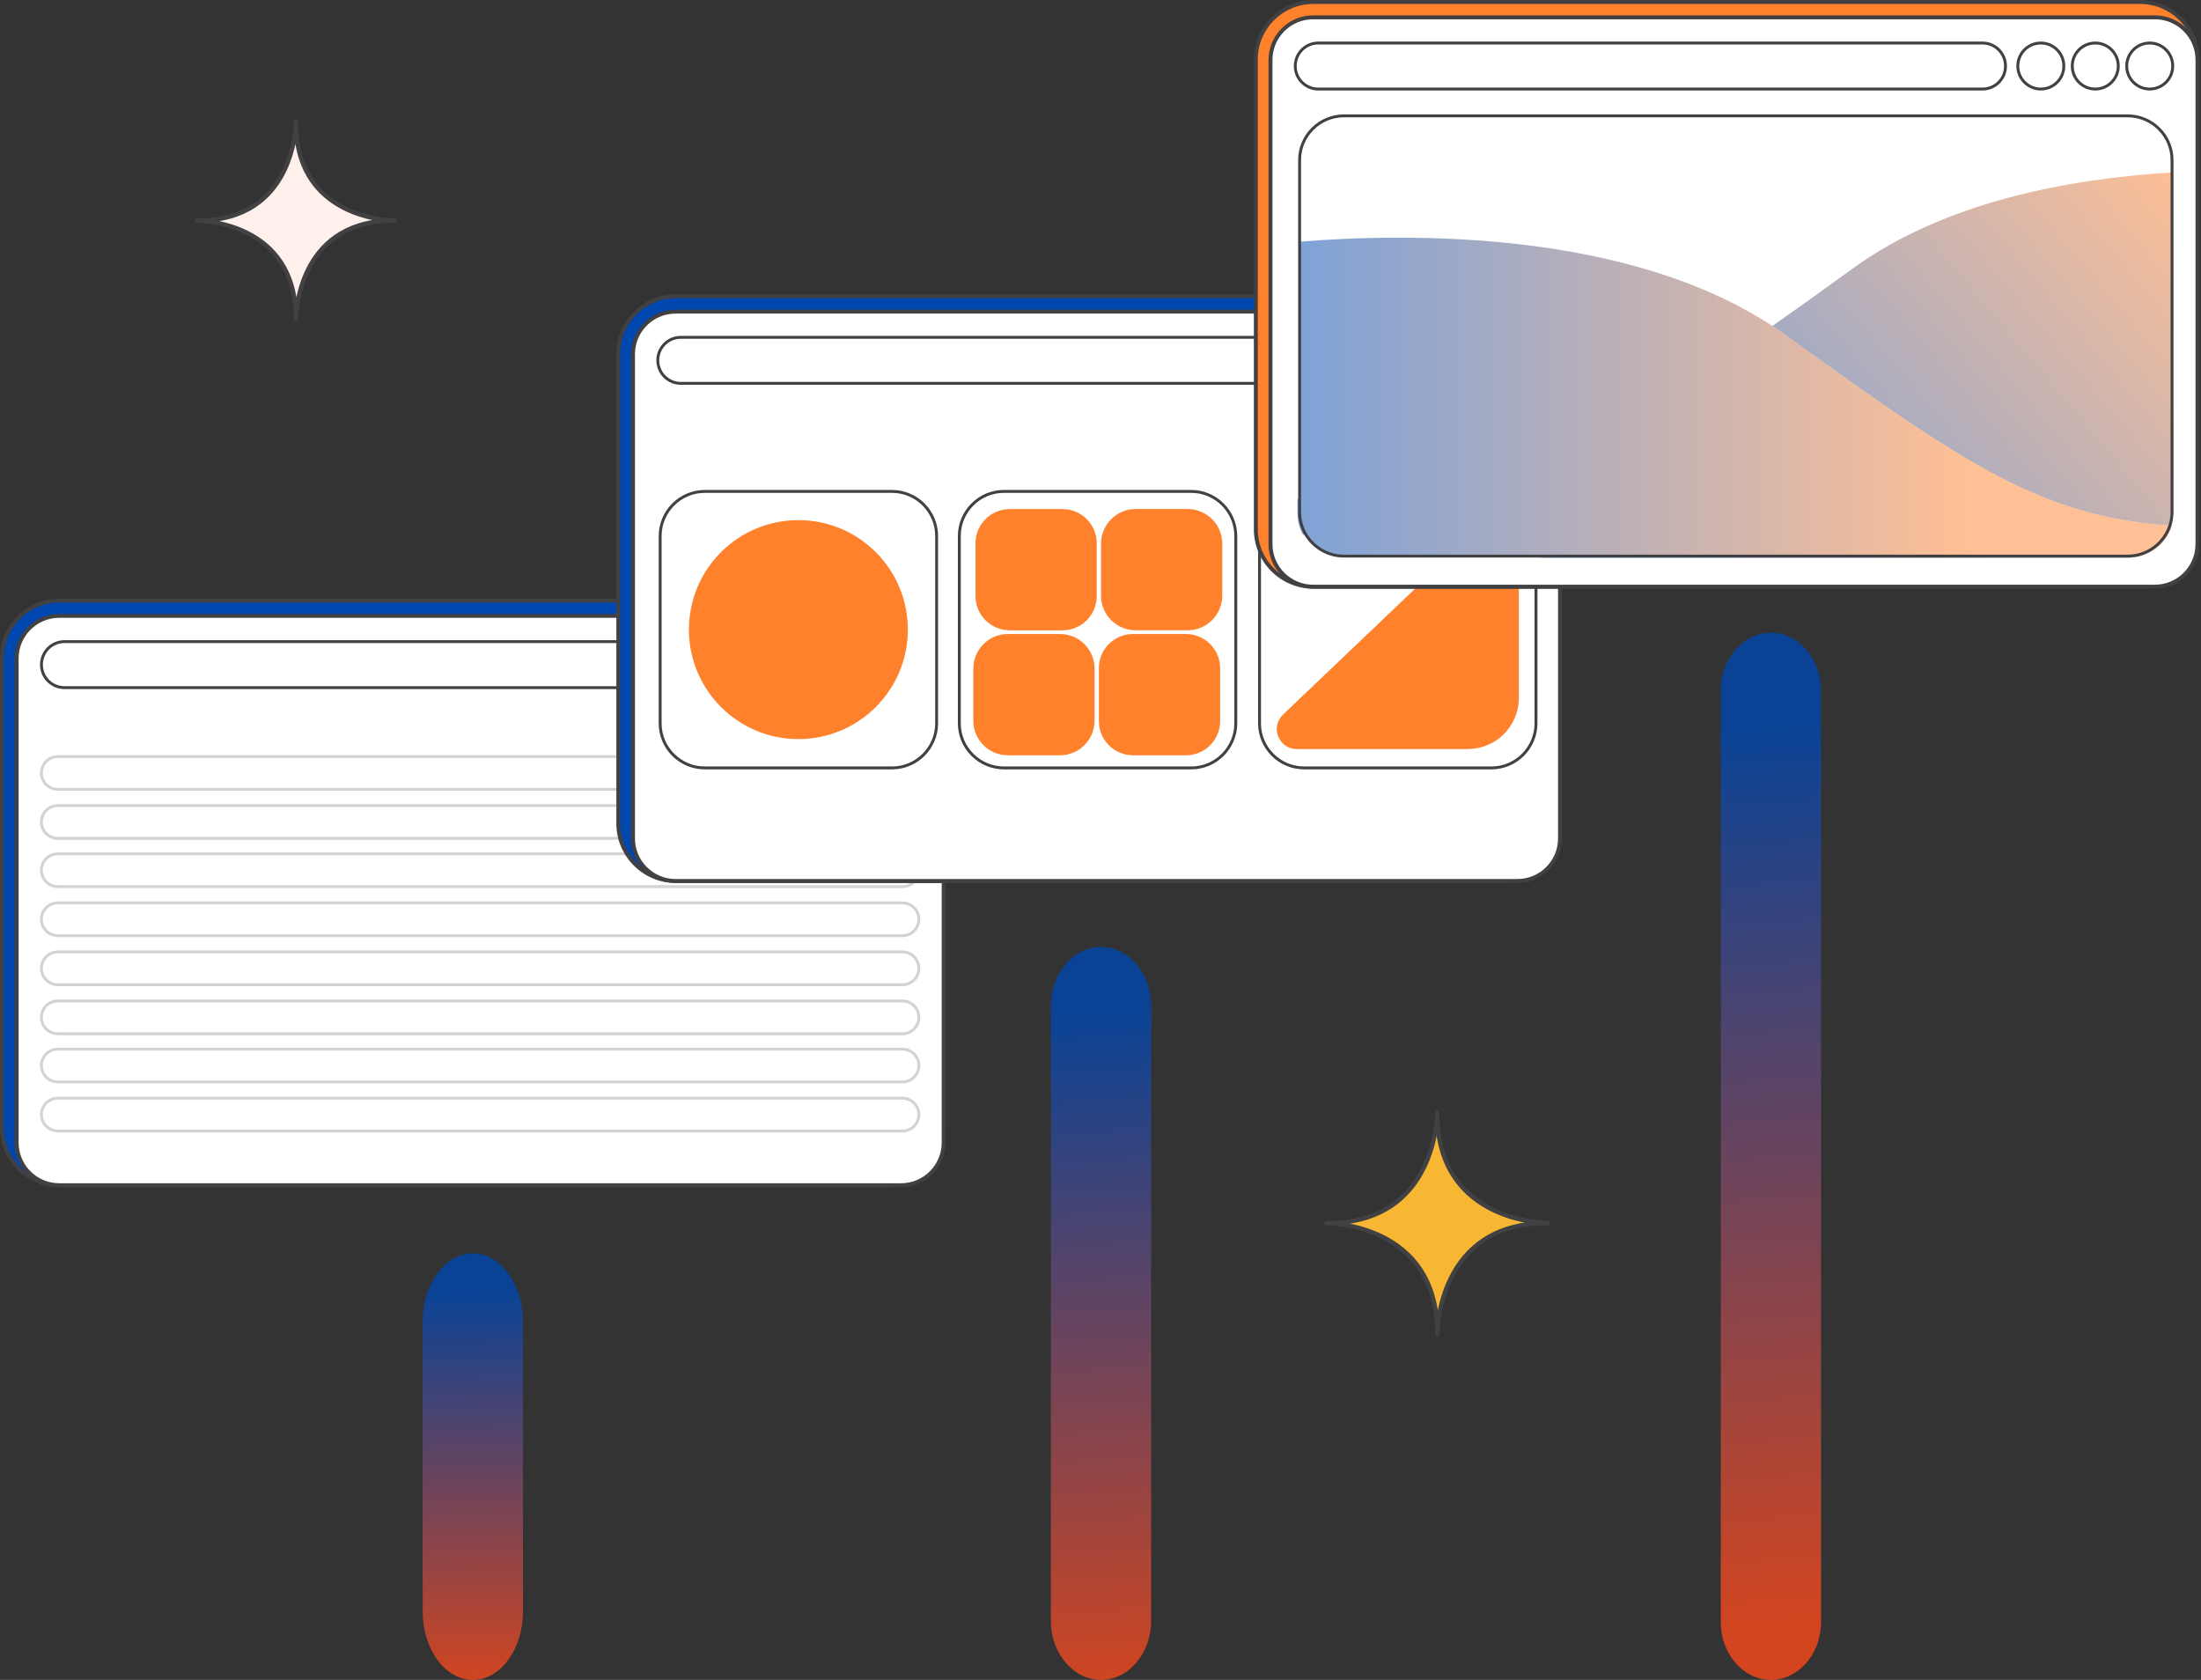 <svg width="380" height="290" viewBox="0 0 380 290" fill="none" xmlns="http://www.w3.org/2000/svg">
                <rect x="0" y="0" width="380" height="290" fill="#333333" stroke="none"/>
                <path d="M51.09 55.144C51.09 54.655 51.225 38.515 67.284 38.081H68.171C68.134 38.081 67.963 38.081 67.709 38.072C67.782 38.072 67.845 38.063 67.926 38.063H67.583C64.57 37.9 51.09 36.308 51.09 21.226V21C51.09 21.47 50.972 38.081 34.226 38.081H34C34.47 38.081 51.081 38.198 51.081 54.926V54.347L51.09 55.144Z" fill="#FFF0EB" stroke="#414042" stroke-width="0.75" stroke-miterlimit="10" stroke-linecap="round" stroke-linejoin="round"/>
                <path d="M10.259 204.617C4.786 204.617 0.344 200.166 0.344 194.702V113.595C0.344 108.122 4.795 103.68 10.259 103.68H153.003C158.468 103.68 162.919 108.131 162.919 113.595V194.702C162.919 200.175 158.468 204.617 153.003 204.617H10.259Z" fill="#0047AF"/>
                <path d="M153.003 104.014C158.287 104.014 162.584 108.312 162.584 113.595V194.702C162.584 199.985 158.287 204.283 153.003 204.283H10.259C4.976 204.283 0.679 199.985 0.679 194.702V113.595C0.679 108.312 4.976 104.014 10.259 104.014H153.003ZM153.003 103.336H10.259C4.614 103.336 0 107.95 0 113.595V194.702C0 200.347 4.614 204.961 10.259 204.961H153.003C158.649 204.961 163.263 200.347 163.263 194.702V113.595C163.263 107.95 158.649 103.336 153.003 103.336Z" fill="#414042"/>
                <path d="M10.223 204.616C6.17 204.616 2.868 201.314 2.868 197.261V113.676C2.868 109.622 6.17 106.32 10.223 106.32H155.564C159.617 106.32 162.919 109.622 162.919 113.676V197.261C162.919 201.314 159.617 204.616 155.564 204.616H10.223Z" fill="white"/>
                <path d="M155.573 106.655C159.445 106.655 162.584 109.803 162.584 113.667V197.252C162.584 201.124 159.436 204.263 155.573 204.263H10.223C6.351 204.263 3.212 201.115 3.212 197.252V113.667C3.212 109.794 6.36 106.655 10.223 106.655H155.573ZM155.573 105.977H10.223C5.989 105.977 2.533 109.442 2.533 113.667V197.252C2.533 201.486 5.998 204.942 10.223 204.942H155.564C159.798 204.942 163.254 201.477 163.254 197.252V113.667C163.263 109.442 159.798 105.977 155.573 105.977Z" fill="#414042"/>
                <path d="M125.808 118.705H11.128C8.929 118.705 7.156 116.923 7.156 114.733C7.156 112.535 8.939 110.762 11.128 110.762H125.808C128.006 110.762 129.78 112.544 129.78 114.733C129.78 116.923 128.006 118.705 125.808 118.705Z" stroke="#414042" stroke-width="0.5" stroke-miterlimit="10"/>
                <path d="M135.877 118.705C133.678 118.705 131.905 116.923 131.905 114.733C131.905 112.535 133.688 110.762 135.877 110.762C138.075 110.762 139.849 112.544 139.849 114.733C139.849 116.923 138.066 118.705 135.877 118.705Z" stroke="#414042" stroke-width="0.5" stroke-miterlimit="10"/>
                <path d="M145.268 118.705C143.069 118.705 141.296 116.923 141.296 114.733C141.296 112.535 143.078 110.762 145.268 110.762C147.466 110.762 149.239 112.544 149.239 114.733C149.248 116.923 147.466 118.705 145.268 118.705Z" stroke="#414042" stroke-width="0.5" stroke-miterlimit="10"/>
                <path d="M154.667 118.705C152.469 118.705 150.695 116.923 150.695 114.733C150.695 112.535 152.478 110.762 154.667 110.762C156.865 110.762 158.639 112.544 158.639 114.733C158.648 116.923 156.865 118.705 154.667 118.705Z" stroke="#414042" stroke-width="0.5" stroke-miterlimit="10"/>
                <path d="M155.817 136.265H9.979C8.423 136.265 7.147 134.989 7.147 133.433C7.147 131.877 8.423 130.602 9.979 130.602H155.808C157.364 130.602 158.64 131.877 158.64 133.433C158.649 134.989 157.373 136.265 155.817 136.265Z" stroke="#D1D3D4" stroke-width="0.5" stroke-miterlimit="10"/>
                <path d="M155.817 144.732H9.979C8.423 144.732 7.147 143.456 7.147 141.9C7.147 140.344 8.423 139.068 9.979 139.068H155.808C157.364 139.068 158.64 140.344 158.64 141.9C158.649 143.465 157.373 144.732 155.817 144.732Z" stroke="#D1D3D4" stroke-width="0.5" stroke-miterlimit="10"/>
                <path d="M155.817 153.056H9.979C8.423 153.056 7.147 151.78 7.147 150.224C7.147 148.668 8.423 147.393 9.979 147.393H155.808C157.364 147.393 158.64 148.668 158.64 150.224C158.649 151.78 157.373 153.056 155.817 153.056Z" stroke="#D1D3D4" stroke-width="0.5" stroke-miterlimit="10"/>
                <path d="M155.817 161.525H9.979C8.423 161.525 7.147 160.249 7.147 158.693C7.147 157.137 8.423 155.861 9.979 155.861H155.808C157.364 155.861 158.64 157.137 158.64 158.693C158.649 160.249 157.373 161.525 155.817 161.525Z" stroke="#D1D3D4" stroke-width="0.5" stroke-miterlimit="10"/>
                <path d="M155.817 169.992H9.979C8.423 169.992 7.147 168.716 7.147 167.16C7.147 165.604 8.423 164.328 9.979 164.328H155.808C157.364 164.328 158.64 165.604 158.64 167.16C158.649 168.716 157.373 169.992 155.817 169.992Z" stroke="#D1D3D4" stroke-width="0.5" stroke-miterlimit="10"/>
                <path d="M155.817 178.458H9.979C8.423 178.458 7.147 177.183 7.147 175.627C7.147 174.071 8.423 172.795 9.979 172.795H155.808C157.364 172.795 158.64 174.071 158.64 175.627C158.649 177.183 157.373 178.458 155.817 178.458Z" stroke="#D1D3D4" stroke-width="0.5" stroke-miterlimit="10"/>
                <path d="M155.817 186.775H9.979C8.423 186.775 7.147 185.499 7.147 183.943C7.147 182.387 8.423 181.111 9.979 181.111H155.808C157.364 181.111 158.64 182.387 158.64 183.943C158.649 185.499 157.373 186.775 155.817 186.775Z" stroke="#D1D3D4" stroke-width="0.5" stroke-miterlimit="10"/>
                <path d="M155.817 195.242H9.979C8.423 195.242 7.147 193.966 7.147 192.41C7.147 190.854 8.423 189.578 9.979 189.578H155.808C157.364 189.578 158.64 190.854 158.64 192.41C158.649 193.966 157.373 195.242 155.817 195.242Z" stroke="#D1D3D4" stroke-width="0.5" stroke-miterlimit="10"/>
                <path d="M116.671 152.088C111.198 152.088 106.756 147.637 106.756 142.173V61.066C106.756 55.602 111.207 51.15 116.671 51.15H259.415C264.88 51.15 269.331 55.602 269.331 61.066V142.173C269.331 147.646 264.88 152.088 259.415 152.088H116.671Z" fill="#0047AF"/>
                <path d="M259.415 51.485C264.699 51.485 268.996 55.782 268.996 61.066V142.173C268.996 147.456 264.699 151.753 259.415 151.753H116.671C111.388 151.753 107.091 147.456 107.091 142.173V61.066C107.091 55.782 111.388 51.485 116.671 51.485H259.415ZM259.415 50.807H116.671C111.026 50.807 106.412 55.421 106.412 61.066V142.173C106.412 147.818 111.026 152.432 116.671 152.432H259.415C265.061 152.432 269.675 147.818 269.675 142.173V61.066C269.675 55.43 265.061 50.807 259.415 50.807Z" fill="#414042"/>
                <path d="M116.636 152.087C112.582 152.087 109.28 148.785 109.28 144.732V61.146C109.28 57.093 112.582 53.791 116.636 53.791H261.976C266.029 53.791 269.331 57.093 269.331 61.146V144.732C269.331 148.785 266.029 152.087 261.976 152.087H116.636Z" fill="white"/>
                <path d="M261.985 54.136C265.857 54.136 268.996 57.284 268.996 61.147V144.733C268.996 148.605 265.848 151.744 261.985 151.744H116.635C112.763 151.744 109.624 148.596 109.624 144.733V61.147C109.624 57.275 112.772 54.136 116.635 54.136H261.985ZM261.985 53.457H116.635C112.401 53.457 108.945 56.922 108.945 61.147V144.733C108.945 148.967 112.41 152.422 116.635 152.422H261.976C266.21 152.422 269.666 148.957 269.666 144.733V61.147C269.675 56.922 266.21 53.457 261.985 53.457Z" fill="#414042"/>
                <path d="M232.22 66.176H117.54C115.342 66.176 113.568 64.393 113.568 62.204C113.568 60.006 115.351 58.232 117.54 58.232H232.22C234.419 58.232 236.192 60.015 236.192 62.204C236.201 64.393 234.419 66.176 232.22 66.176Z" stroke="#414042" stroke-width="0.5" stroke-miterlimit="10"/>
                <path d="M242.29 66.176C240.092 66.176 238.318 64.393 238.318 62.204C238.318 60.006 240.101 58.232 242.29 58.232C244.488 58.232 246.262 60.015 246.262 62.204C246.262 64.393 244.479 66.176 242.29 66.176Z" stroke="#414042" stroke-width="0.5" stroke-miterlimit="10"/>
                <path d="M251.689 66.176C249.491 66.176 247.718 64.393 247.718 62.204C247.718 60.006 249.5 58.232 251.689 58.232C253.888 58.232 255.661 60.015 255.661 62.204C255.661 64.393 253.879 66.176 251.689 66.176Z" stroke="#414042" stroke-width="0.5" stroke-miterlimit="10"/>
                <path d="M261.08 66.176C258.882 66.176 257.108 64.393 257.108 62.204C257.108 60.006 258.891 58.232 261.08 58.232C263.278 58.232 265.052 60.015 265.052 62.204C265.061 64.393 263.278 66.176 261.08 66.176Z" stroke="#414042" stroke-width="0.5" stroke-miterlimit="10"/>
                <path d="M121.666 132.564H154.018C158.252 132.564 161.708 129.099 161.708 124.874V92.522C161.708 88.288 158.243 84.832 154.018 84.832H121.666C117.432 84.832 113.976 88.297 113.976 92.522V124.874C113.967 129.099 117.432 132.564 121.666 132.564Z" stroke="#414042" stroke-width="0.5" stroke-miterlimit="10"/>
                <path d="M137.842 127.588C148.279 127.588 156.741 119.126 156.741 108.688C156.741 98.251 148.279 89.789 137.842 89.789C127.404 89.789 118.942 98.251 118.942 108.688C118.942 119.126 127.404 127.588 137.842 127.588Z" fill="#FF812C"/>
                <path d="M173.315 132.564H205.667C209.901 132.564 213.357 129.099 213.357 124.874V92.522C213.357 88.288 209.892 84.832 205.667 84.832H173.315C169.081 84.832 165.625 88.297 165.625 92.522V124.874C165.625 129.099 169.09 132.564 173.315 132.564Z" stroke="#414042" stroke-width="0.5" stroke-miterlimit="10"/>
                <path d="M183.439 108.807H174.329C171.063 108.807 168.421 106.165 168.421 102.899V93.789C168.421 90.523 171.063 87.881 174.329 87.881H183.439C186.705 87.881 189.347 90.523 189.347 93.789V102.899C189.347 106.165 186.705 108.807 183.439 108.807Z" fill="#FF812C"/>
                <path d="M205.035 108.806H196.078C192.767 108.806 190.089 106.128 190.089 102.817V93.86C190.089 90.549 192.767 87.871 196.078 87.871H205.035C208.346 87.871 211.024 90.549 211.024 93.86V102.817C211.024 106.128 208.337 108.806 205.035 108.806Z" fill="#FF812C"/>
                <path d="M183.005 130.384H174.012C170.719 130.384 168.041 127.715 168.041 124.413V115.42C168.041 112.127 170.71 109.449 174.012 109.449H183.005C186.298 109.449 188.976 112.118 188.976 115.42V124.413C188.976 127.706 186.307 130.384 183.005 130.384Z" fill="#FF812C"/>
                <path d="M204.754 130.384H195.616C192.36 130.384 189.718 127.742 189.718 124.485V115.348C189.718 112.091 192.36 109.449 195.616 109.449H204.754C208.011 109.449 210.653 112.091 210.653 115.348V124.485C210.653 127.742 208.011 130.384 204.754 130.384Z" fill="#FF812C"/>
                <path d="M225.145 132.564H257.497C261.731 132.564 265.187 129.099 265.187 124.874V92.522C265.187 88.288 261.722 84.832 257.497 84.832H225.145C220.911 84.832 217.455 88.297 217.455 92.522V124.874C217.455 129.099 220.92 132.564 225.145 132.564Z" stroke="#414042" stroke-width="0.5" stroke-miterlimit="10"/>
                <path d="M253.408 129.308H223.878C220.775 129.308 219.255 125.518 221.499 123.373L256.411 90.098C258.601 88.008 262.228 89.565 262.228 92.586V120.469C262.238 125.355 258.284 129.308 253.408 129.308Z" fill="#FF812C"/>
                <path d="M226.737 101.281C221.263 101.281 216.821 96.83 216.821 91.366V10.259C216.821 4.786 221.272 0.344 226.737 0.344H369.481C374.954 0.344 379.396 4.795 379.396 10.259V91.366C379.396 96.839 374.945 101.281 369.481 101.281H226.737Z" fill="#FF812C"/>
                <path d="M369.481 0.679C374.764 0.679 379.062 4.976 379.062 10.259V91.366C379.062 96.649 374.764 100.947 369.481 100.947H226.737C221.453 100.947 217.156 96.649 217.156 91.366V10.259C217.156 4.976 221.453 0.679 226.737 0.679H369.481ZM369.481 0H226.737C221.092 0 216.478 4.614 216.478 10.259V91.366C216.478 97.011 221.092 101.625 226.737 101.625H369.481C375.126 101.625 379.74 97.011 379.74 91.366V10.259C379.74 4.614 375.126 0 369.481 0Z" fill="#414042"/>
                <path d="M226.701 101.28C222.648 101.28 219.346 97.978 219.346 93.925V10.34C219.346 6.287 222.648 2.984 226.701 2.984H372.041C376.095 2.984 379.397 6.287 379.397 10.34V93.925C379.397 97.978 376.095 101.28 372.041 101.28H226.701Z" fill="white"/>
                <path d="M372.041 3.329C375.913 3.329 379.053 6.477 379.053 10.34V93.926C379.053 97.798 375.904 100.937 372.041 100.937H226.701C222.829 100.937 219.689 97.789 219.689 93.926V10.34C219.689 6.468 222.838 3.329 226.701 3.329H372.041ZM372.041 2.65H226.701C222.467 2.65 219.011 6.115 219.011 10.34V93.926C219.011 98.16 222.476 101.616 226.701 101.616H372.041C376.275 101.616 379.731 98.151 379.731 93.926V10.34C379.74 6.106 376.275 2.65 372.041 2.65Z" fill="#414042"/>
                <path d="M342.286 15.369H227.597C225.398 15.369 223.625 13.587 223.625 11.397C223.625 9.199 225.407 7.426 227.597 7.426H342.277C344.475 7.426 346.248 9.208 346.248 11.397C346.257 13.587 344.484 15.369 342.286 15.369Z" stroke="#414042" stroke-width="0.5" stroke-miterlimit="10"/>
                <path d="M352.346 15.369C350.147 15.369 348.374 13.587 348.374 11.397C348.374 9.199 350.156 7.426 352.346 7.426C354.544 7.426 356.317 9.208 356.317 11.397C356.326 13.587 354.544 15.369 352.346 15.369Z" stroke="#414042" stroke-width="0.5" stroke-miterlimit="10"/>
                <path d="M361.745 15.369C359.547 15.369 357.773 13.587 357.773 11.397C357.773 9.199 359.556 7.426 361.745 7.426C363.944 7.426 365.717 9.208 365.717 11.397C365.726 13.587 363.944 15.369 361.745 15.369Z" stroke="#414042" stroke-width="0.5" stroke-miterlimit="10"/>
                <path d="M371.145 15.369C368.947 15.369 367.174 13.587 367.174 11.397C367.174 9.199 368.956 7.426 371.145 7.426C373.344 7.426 375.117 9.208 375.117 11.397C375.126 13.587 373.344 15.369 371.145 15.369Z" stroke="#414042" stroke-width="0.5" stroke-miterlimit="10"/>
                <path opacity="0.5" d="M375.127 27.294V88.596C375.127 89.392 375 90.161 374.783 90.885C373.797 94.006 370.865 96.286 367.428 96.286H231.315C228.429 96.286 225.896 94.667 224.575 92.296C223.969 91.193 223.625 89.935 223.625 88.596V27.294C223.625 23.059 227.09 19.604 231.315 19.604H367.428C371.662 19.604 375.127 23.059 375.127 27.294Z" fill="white"/>
                <path d="M375.127 29.754V88.596C375.127 89.392 375 90.161 374.784 90.885C373.8 94.006 370.876 96.286 367.447 96.286H266.298L224.948 92.296C224.343 91.192 224 89.935 224 88.596V86.253C226.816 83.023 233.07 79.603 246.895 79.44C269.322 79.178 281.568 73.37 305.799 56.416C310.113 53.394 314.815 50.019 320.013 46.256C335.617 34.974 356.716 30.876 375.127 29.754Z" fill="url(#paint0_linear_381_507)" fill-opacity="0.5"/>
                <path d="M375 90.769C374.018 93.887 371.097 96.164 367.671 96.164H232.037C229.161 96.164 226.637 94.546 225.321 92.178C224.717 91.076 224.374 89.82 224.374 88.482V41.722C243.171 40.203 280.899 39.715 306.088 56.336C306.845 56.824 307.584 57.339 308.315 57.863C339.805 80.629 352.751 89.25 375 90.769Z" fill="white"/>
                <path d="M375 90.769C374.018 93.887 371.097 96.164 367.671 96.164H232.037C229.161 96.164 226.637 94.546 225.321 92.178C224.717 91.076 224.374 89.82 224.374 88.482V41.722C243.171 40.203 280.899 39.715 306.088 56.336C306.845 56.824 307.584 57.339 308.315 57.863C339.805 80.629 352.751 89.25 375 90.769Z" fill="url(#paint1_linear_381_507)" fill-opacity="0.5"/>
                <path d="M375 27.622V88.379C375 89.168 374.874 89.93 374.658 90.647C373.678 93.74 370.764 96 367.346 96H232.02C229.15 96 226.632 94.395 225.318 92.046C224.716 90.952 224.374 89.706 224.374 88.379V27.622C224.374 23.425 227.819 20 232.02 20H367.346C371.555 20 375 23.425 375 27.622Z" stroke="#414042" stroke-width="0.5" stroke-miterlimit="10"/>
                <path d="M81.632 290C76.864 290 72.974 284.688 72.974 278.204V228.163C72.974 221.667 76.873 216.367 81.632 216.367C86.399 216.367 90.29 221.679 90.29 228.163V278.204C90.29 284.7 86.399 290 81.632 290Z" fill="url(#paint2_linear_381_507)" fill-opacity="0.8"/>
                <path d="M190.088 289.997C185.32 289.997 181.43 285.406 181.43 279.803V173.659C181.43 168.045 185.329 163.465 190.088 163.465C194.855 163.465 198.746 168.056 198.746 173.659V279.803C198.746 285.417 194.846 289.997 190.088 289.997Z" fill="url(#paint3_linear_381_507)" fill-opacity="0.8"/>
                <path d="M305.745 290C300.977 290 297.087 285.5 297.087 280.007V119.225C297.087 113.722 300.986 109.232 305.745 109.232C310.513 109.232 314.403 113.733 314.403 119.225V280.007C314.403 285.5 310.504 290 305.745 290Z" fill="url(#paint4_linear_381_507)" fill-opacity="0.8"/>
                <path d="M267.26 211.144C266.717 211.144 248.623 210.999 248.144 192.995V192C248.144 192.045 248.144 192.226 248.125 192.516C248.125 192.434 248.116 192.362 248.116 192.28V192.66C247.926 196.035 246.153 211.144 229.253 211.144H229C229.525 211.144 248.144 211.279 248.144 230.034V230.287C248.144 229.762 248.279 211.144 267.025 211.144H266.373H267.26Z" fill="#F7B733" stroke="#414042" stroke-width="0.75" stroke-miterlimit="10" stroke-linecap="round" stroke-linejoin="round"/>
                <defs>
                    <linearGradient id="paint0_linear_381_507" x1="376.995" y1="29.5" x2="298.529" y2="95.308" gradientUnits="userSpaceOnUse">
                        <stop stop-color="#FF812C"/>
                        <stop offset="1" stop-color="#0047AF"/>
                    </linearGradient>
                    <linearGradient id="paint1_linear_381_507" x1="224.372" y1="68.599" x2="374.999" y2="68.599" gradientUnits="userSpaceOnUse">
                        <stop stop-color="#0047AF"/>
                        <stop offset="0.765" stop-color="#FF812C"/>
                    </linearGradient>
                    <linearGradient id="paint2_linear_381_507" x1="79.877" y1="222.98" x2="81.033" y2="291.131" gradientUnits="userSpaceOnUse">
                        <stop stop-color="#0047AF"/>
                        <stop offset="1" stop-color="#FC4A1A"/>
                    </linearGradient>
                    <linearGradient id="paint3_linear_381_507" x1="186.599" y1="174.85" x2="192.695" y2="292.663" gradientUnits="userSpaceOnUse">
                        <stop stop-color="#0047AF"/>
                        <stop offset="1" stop-color="#FC4A1A"/>
                    </linearGradient>
                    <linearGradient id="paint4_linear_381_507" x1="300.661" y1="125.509" x2="310.428" y2="281.359" gradientUnits="userSpaceOnUse">
                        <stop offset="0" stop-color="#0047AF"/>
                        <stop offset="1" stop-color="#FC4A1A"/>
                    </linearGradient>
                </defs>
            </svg>